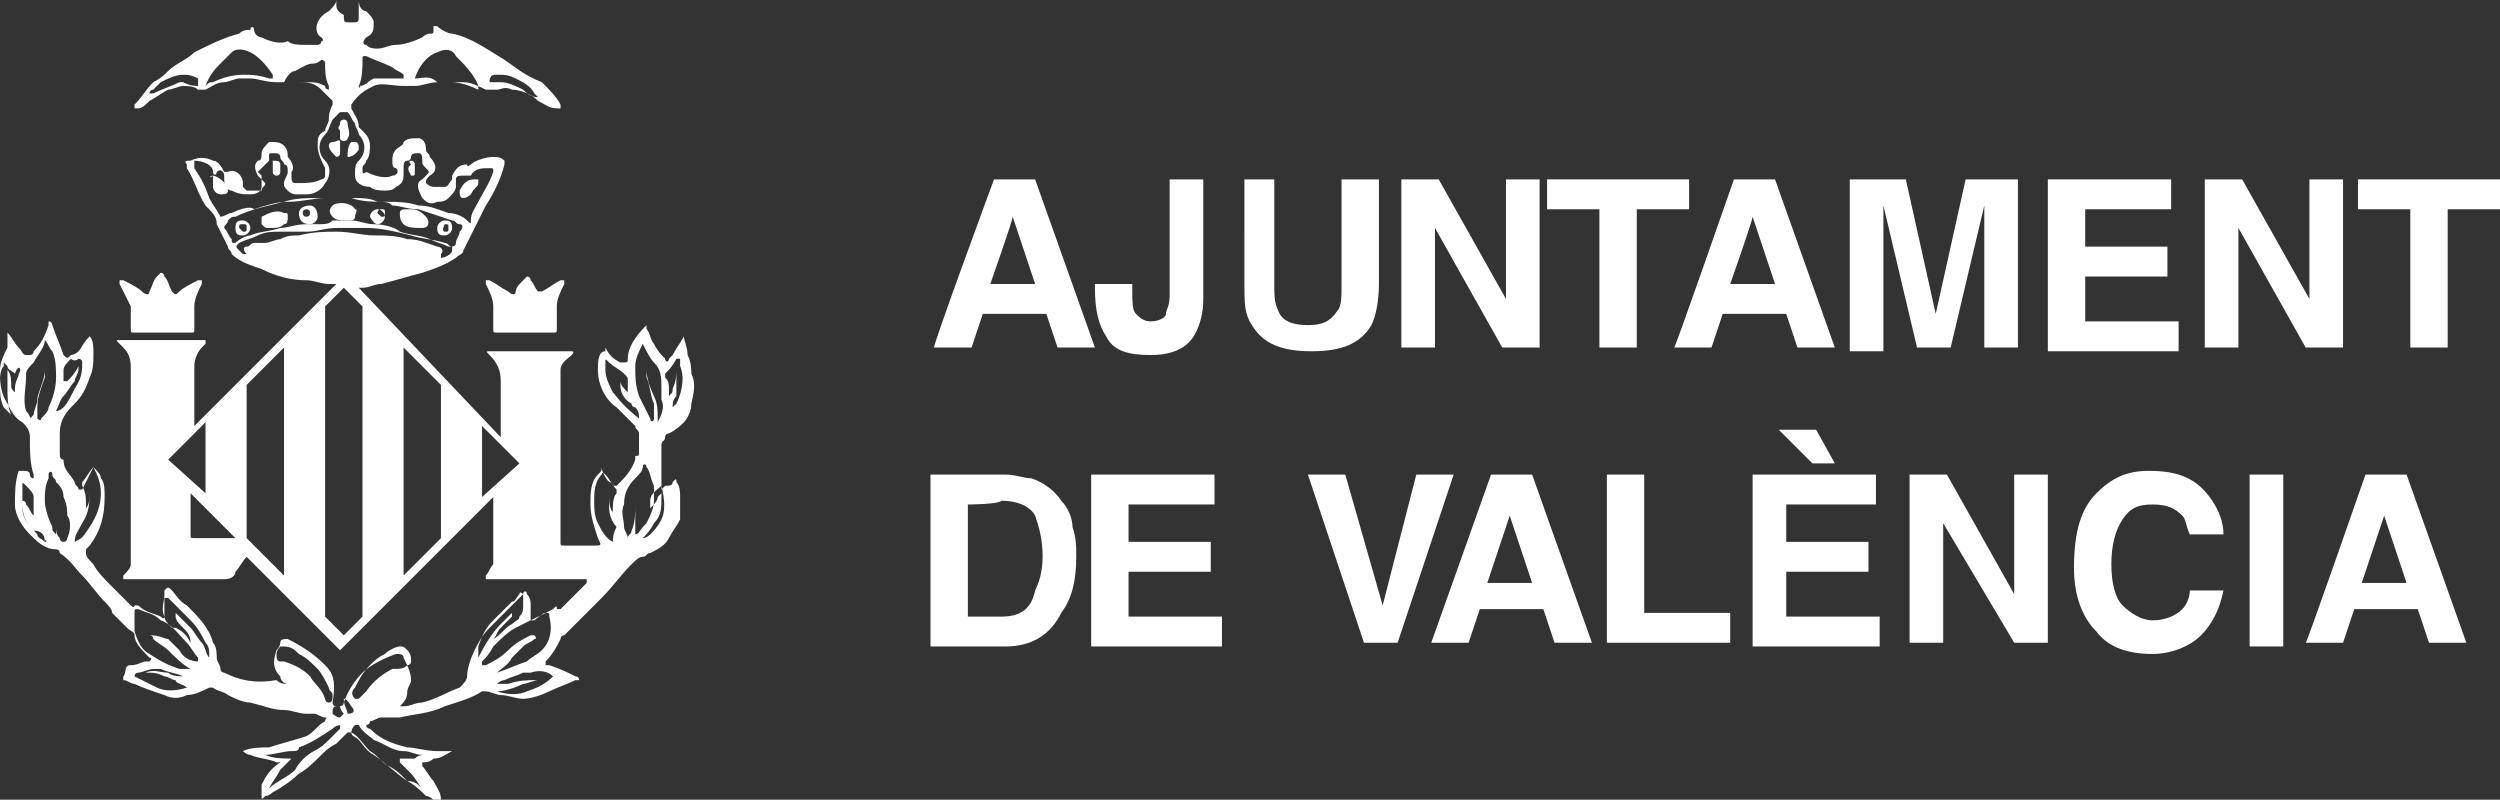 <?xml version="1.0" encoding="UTF-8"?> <svg xmlns="http://www.w3.org/2000/svg" xmlns:xlink="http://www.w3.org/1999/xlink" version="1.1" id="Capa_2_00000050649299861506744770000015051947556314017162_" x="0px" y="0px" viewBox="0 0 66.9 21.4" style="enable-background:new 0 0 66.9 21.4;" xml:space="preserve"><rect x="0" y="0" width="66.9" height="21.4" fill="#333333" stroke="none"/> <style type="text/css"> .st0{fill:#FFFFFF;} </style> <g id="Capa_1-2"> <g> <g> <path class="st0" d="M18.5,10c0-0.1,0-0.3-0.1-0.5c0-0.2-0.1-0.4-0.1-0.5c0,0,0-0.1,0-0.1c0,0,0,0,0,0.1 c-0.1,0.2-0.2,0.3-0.3,0.5c0,0-0.1,0.1-0.1,0.1c0,0.1-0.1,0.1-0.1,0c-0.1-0.1-0.2-0.2-0.3-0.4c-0.1-0.1-0.1-0.3-0.2-0.4 c0,0,0-0.1,0-0.1c0,0,0,0,0,0C17,9,16.8,9.3,16.8,9.6c0,0.1,0,0.1-0.2,0.1c0,0,0,0,0,0c-0.2-0.1-0.3-0.2-0.4-0.4c0,0,0,0,0,0 c0,0,0,0,0,0c0,0,0,0,0,0.1C16,9.4,16,9.7,16,9.9c0,0.4,0.2,0.8,0.5,1c0.2,0.2,0.4,0.4,0.5,0.5c0,0.1,0.1,0.1,0.1,0.2 c0,0.2,0,0.3,0,0.5c0,0.1,0,0.1-0.1,0.1c0,0,0,0,0,0.1c-0.1,0.3-0.3,0.5-0.5,0.7c0,0,0,0-0.1,0c0-0.1-0.1-0.1-0.1-0.1 c-0.1-0.1-0.2-0.3-0.2-0.4c0,0,0-0.1,0-0.1c0,0,0,0,0,0.1c0,0.1,0,0.1-0.1,0.2c-0.2,0.2-0.2,0.5-0.2,0.8c0,0.3,0.1,0.6,0.2,0.9 c0.1,0.2,0.1,0.2-0.1,0.2c-0.3,0-0.5,0-0.8,0c-0.1,0-0.1,0-0.1-0.1c0-1.5,0-2.9,0-4.4c0-0.1,0-0.2,0-0.2c0-0.2,0.2-0.3,0.3-0.4 c0,0,0.1-0.1,0-0.1c0,0,0,0-0.1,0c-0.7,0-1.4,0-2.1,0c-0.1,0-0.1,0,0,0.1c0,0,0,0,0,0c0.2,0.2,0.3,0.4,0.3,0.7c0,0.4,0,1.1,0,1.5 L9.6,7.7c0,0,0.1,0,0.1,0c0.2,0,0.3-0.1,0.5-0.1c0.4-0.1,0.7-0.2,1.1-0.3c0.3-0.1,0.6-0.2,0.9-0.4c0.1-0.1,0.2-0.1,0.2-0.2 c0.2-0.4,0.4-0.8,0.6-1.2c0.2-0.3,0.4-0.7,0.5-1.1c0-0.1,0-0.1,0-0.1c-0.1-0.1-0.2-0.1-0.3-0.1c-0.2,0-0.5,0.1-0.6,0.2 c0,0-0.1,0.1-0.1,0c-0.2,0-0.3,0.1-0.4,0.3c0,0,0,0.1,0,0.1C12,4.9,12,5,11.9,5c-0.1,0-0.2,0-0.3,0c-0.1,0-0.2-0.1-0.2-0.1 c0-0.1,0-0.1,0.1-0.2c0,0,0,0,0,0c0.2-0.1,0.2-0.3,0-0.5c0-0.1-0.1-0.1-0.1-0.2c0-0.2-0.1-0.3-0.2-0.3c-0.2,0-0.3,0-0.4,0.1 c0,0.1-0.1,0.1-0.2,0.2c-0.1,0.1-0.1,0.2-0.1,0.3c0,0.1,0,0.2,0.1,0.2c0.1,0.1,0,0.2-0.1,0.2c-0.2,0.1-0.5,0-0.7-0.1 C9.7,4.7,9.7,4.6,9.7,4.5c0-0.1,0.1-0.1,0.1-0.2C9.9,4.2,9.9,4,9.9,3.9c0-0.2-0.1-0.3-0.2-0.4c0,0-0.1-0.1-0.1-0.1 c0-0.2-0.1-0.3-0.2-0.5c0,0,0-0.1,0-0.1C9.6,2.5,9.8,2.4,10,2.3c0.2-0.1,0.5,0,0.8,0c0.1,0,0.1,0,0.2,0c0,0,0.1,0,0.1,0 c0.2,0,0.4-0.1,0.6-0.1c0.2,0,0.4,0,0.7,0c0.2,0,0.4,0.1,0.6,0.2c0,0,0.1,0,0.1,0c0.1,0,0.1,0,0.2,0c0.1,0,0.2-0.1,0.4,0 c0.2,0,0.5,0.1,0.7,0.3c0.2,0.1,0.3,0.2,0.5,0.2c0,0,0,0,0.1,0c0,0,0,0,0-0.1c0,0,0,0,0,0c-0.1-0.2-0.3-0.4-0.5-0.6 C14,2,13.8,1.8,13.5,1.6C13,1.3,12.6,1,12.1,0.9c-0.1,0-0.3-0.1-0.4-0.2c0,0-0.1,0-0.1,0c0,0,0,0.1,0,0.1c0,0.1,0,0.1-0.1,0.1 c-0.1,0-0.2,0.1-0.2,0.1c-0.2,0.1-0.5,0.2-0.7,0.2c-0.2,0-0.3,0.1-0.5,0.1c-0.1,0-0.2,0-0.3-0.1C9.7,1.2,9.7,1.1,9.8,1 C10,0.9,10,0.8,10,0.6c0-0.1-0.1-0.2-0.2-0.3C9.7,0.3,9.6,0.2,9.6,0c0,0,0-0.1,0,0c0,0,0,0,0,0.1c0,0.1,0,0.2,0,0.3 c0,0.2,0,0.2-0.2,0.2c-0.2,0-0.2,0-0.2-0.2C9,0.3,9,0.2,9,0.1c0,0,0,0,0-0.1c0,0,0,0,0,0c0,0,0,0,0,0c0,0.1-0.1,0.2-0.2,0.3 C8.4,0.5,8.4,0.9,8.6,1c0,0,0.1,0.1,0,0.1c0,0.1-0.1,0.1-0.1,0.1c-0.1,0-0.2,0-0.3,0c-0.2,0-0.4,0-0.5-0.1C7.5,1.2,7.2,1.1,7,1 C6.9,1,6.8,0.9,6.8,0.8c0-0.1-0.1-0.1-0.1,0C6.6,0.8,6.5,0.8,6.4,0.9C6,1,5.6,1.2,5.2,1.4C5,1.6,4.7,1.7,4.5,1.9 C4.4,2,4.3,2.1,4.1,2.2C3.9,2.4,3.8,2.6,3.6,2.8c0,0,0,0,0,0.1c0,0,0,0,0.1,0c0.1,0,0.2-0.1,0.3-0.2c0.2-0.1,0.3-0.2,0.5-0.3 c0.1,0,0.3-0.1,0.4-0.1c0.1,0,0.3,0,0.4,0.1c0,0,0.1,0,0.2,0c0.2-0.1,0.3-0.2,0.5-0.2c0.1,0,0.3-0.1,0.4-0.1c0.1,0,0.2,0,0.3,0 c0.2,0,0.4,0.1,0.7,0.1c0.1,0,0.1,0,0.2,0c0.2,0,0.3,0,0.4,0c0.2,0,0.4,0,0.6,0.2c0.1,0.1,0.2,0.2,0.3,0.3c0,0,0,0.1,0,0.1 C8.8,3,8.8,3.1,8.8,3.2c0,0.1-0.1,0.2-0.1,0.3C8.5,3.6,8.5,3.7,8.5,3.9c0,0.2,0.1,0.4,0.2,0.6c0,0.1,0,0.1,0,0.2 c0,0.1-0.1,0.1-0.1,0.1C8.4,4.9,8.2,4.9,7.9,4.9c-0.1,0-0.1-0.1-0.1-0.2c0,0,0-0.1,0-0.1c0.1-0.1,0-0.3-0.1-0.4 C7.7,4.1,7.7,4,7.6,3.9C7.5,3.8,7.4,3.8,7.2,3.8C7.1,3.9,7,4,7,4.1c0,0.1,0,0.2-0.1,0.2c-0.1,0.1-0.1,0.2,0,0.4 C6.9,4.7,7,4.8,7,4.8c0,0,0.1,0.1,0.1,0.1C7.1,5,7,5,7,5.1c-0.1,0-0.2,0-0.3,0c0,0-0.1,0-0.1,0c0,0-0.1-0.1-0.1-0.1 c0,0,0-0.1,0-0.1c0-0.2-0.2-0.4-0.4-0.3c0,0-0.1,0-0.1,0C5.9,4.4,5.8,4.3,5.7,4.3c-0.2-0.1-0.4-0.1-0.6,0C5,4.3,4.9,4.3,5,4.4 c0,0,0,0.1,0,0.1c0.2,0.3,0.3,0.7,0.5,1C5.7,5.7,5.8,5.8,5.8,6C5.9,6.2,6,6.4,6.1,6.6c0,0.1,0.1,0.1,0.1,0.2C6.4,7,6.7,7.1,7,7.2 c0.4,0.2,0.8,0.3,1.2,0.3c0.2,0,0.4,0.1,0.6,0.1c0,0,0.1,0,0.2,0l-3.8,3.8c0-0.5,0-1.1,0-1.6c0-0.2,0.1-0.4,0.2-0.5 c0,0,0.1-0.1,0.1-0.1c0,0,0,0,0-0.1c0,0,0,0-0.1,0s0,0-0.1,0h-2c0,0-0.1,0-0.1,0c-0.1,0-0.1,0,0,0.1c0,0,0.1,0.1,0.1,0.1 c0.2,0.2,0.2,0.4,0.2,0.6c0,1.7,0,3.4,0,5.1c0,0,0,0.1,0,0.1c0,0.1-0.1,0.2-0.2,0.3c0,0,0,0,0,0.1c0,0,0,0,0,0s0,0,0.1,0 c0.9,0,1.7,0,2.6,0c0.2,0,0.3-0.1,0.3-0.2c0.1-0.1,0.2-0.3,0.3-0.4l2.5,2.5l4.1-4.1c0,0.5,0,1.1,0,1.6c0,0.1,0,0.1,0,0.2 c-0.1,0.1-0.1,0.2-0.2,0.3c0,0,0,0.1,0,0.1c0.9,0,1.7,0,2.6,0c0,0,0.1,0,0.1,0c0,0,0,0,0,0.1c-0.1,0.1-0.2,0.2-0.3,0.3 c-0.1,0.1-0.3,0.3-0.4,0.4c0,0-0.1,0-0.1,0c0-0.1,0-0.1-0.1,0c-0.2,0.1-0.4,0.2-0.5,0.3c-0.1,0-0.1,0-0.1,0c0-0.1,0-0.3,0-0.4 c0-0.1,0-0.2-0.1-0.3c0-0.1-0.1-0.1-0.1,0c-0.1,0.1-0.1,0.1-0.2,0.2c-0.1,0.1-0.2,0.2-0.3,0.3c-0.1,0.1-0.2,0.2-0.4,0.4 c-0.2,0.2-0.3,0.4-0.4,0.6c-0.1,0.2-0.2,0.5-0.2,0.7c0,0.1-0.1,0.2-0.2,0.3c-0.3,0.1-0.6,0.3-1,0.4c-0.2,0-0.3,0.1-0.5,0.1 c0,0,0,0-0.1,0c0,0,0,0,0,0c0.1-0.1,0.2-0.2,0.2-0.4c0-0.1,0.1-0.2,0.1-0.3c0-0.2-0.1-0.4-0.2-0.6c0-0.1-0.1-0.1-0.2-0.1 c-0.3,0.1-0.7,0.3-0.9,0.5c-0.2,0.2-0.4,0.5-0.5,0.8c0,0.1-0.1,0.1-0.2,0.1c0,0-0.1,0-0.1-0.1C9,18.2,8.9,18,8.7,17.8 c-0.3-0.3-0.6-0.5-1-0.7c-0.1,0-0.2,0-0.2,0.1c0,0.1-0.1,0.2-0.1,0.2c-0.1,0.3-0.1,0.5,0.1,0.7c0,0.1,0.1,0.2,0.2,0.2 c0,0,0,0,0,0c0,0,0,0,0,0c-0.1,0-0.2,0-0.3-0.1C6.8,18.3,6.4,18.2,6,18c0,0-0.1,0-0.1-0.1c0-0.1-0.1-0.2-0.1-0.3 c0-0.1,0-0.3-0.1-0.4c-0.1-0.4-0.4-0.7-0.7-1c-0.2-0.1-0.3-0.3-0.4-0.4c-0.1-0.1-0.1-0.1-0.2,0c0,0,0,0,0,0.1 c0,0.2-0.1,0.4,0,0.6c0,0,0,0.1-0.1,0c-0.2-0.1-0.4-0.1-0.6-0.3c-0.1,0-0.1,0-0.1,0c0,0,0,0.1-0.1,0c-0.1-0.1-0.2-0.2-0.3-0.3 c-0.1-0.1-0.2-0.2-0.2-0.2c-0.2-0.2-0.4-0.4-0.5-0.6c-0.1-0.1-0.2-0.2-0.2-0.3c0-0.1,0-0.1,0-0.1s0.1-0.1,0.1-0.1 c0.3-0.4,0.4-0.8,0.4-1.3c0-0.2,0-0.4-0.1-0.5c0-0.1-0.1-0.2-0.2-0.3c0,0,0-0.1,0-0.1s0,0,0,0.1c-0.1,0.2-0.2,0.4-0.3,0.6 c0,0,0,0-0.1,0c0-0.1-0.1-0.1-0.1-0.2c-0.1-0.2-0.3-0.3-0.3-0.6c0,0,0,0,0,0c-0.1,0-0.1-0.1-0.1-0.2c0-0.1,0-0.3,0-0.4 c0-0.1,0-0.1,0-0.1C1.6,11.2,1.8,11,2,10.8c0.2-0.2,0.3-0.4,0.4-0.7c0.1-0.2,0.1-0.4,0.1-0.7c0-0.1,0-0.3-0.1-0.4 c0,0,0-0.1,0-0.1s0,0,0,0.1C2.2,9.2,2.2,9.3,2.1,9.4C2,9.5,1.9,9.5,1.9,9.5C1.8,9.6,1.8,9.6,1.7,9.5C1.6,9.2,1.5,9,1.4,8.7 c0,0,0-0.1-0.1-0.1c0,0,0,0.1,0,0.1c0,0,0,0,0,0C1.2,9,1.1,9.2,0.9,9.4c0,0.1-0.1,0.1-0.1,0.1c0,0,0,0-0.1,0 C0.6,9.5,0.6,9.4,0.5,9.3C0.4,9.2,0.3,9,0.2,8.9c0,0,0-0.1,0,0c0,0,0,0,0,0.1c0,0.1,0,0.2,0,0.3C0.1,9.5,0,9.7,0,9.9 c0,0.3,0,0.6,0.2,0.9c0.1,0.2,0.2,0.4,0.4,0.5c0.1,0.1,0.2,0.2,0.2,0.4c0,0.4,0,0.7,0.1,1c0,0,0,0.1,0,0.1s-0.1,0-0.1-0.1 c0-0.1-0.1-0.1-0.2-0.1c0,0-0.1,0-0.1,0c-0.1,0.3-0.1,0.6-0.1,0.9c0,0.3,0.2,0.6,0.4,0.8c0.2,0.2,0.4,0.4,0.7,0.4 c0,0,0.1,0,0.1,0.1C1.9,15,2,15.2,2.2,15.4c0.2,0.2,0.4,0.5,0.6,0.7c0.1,0.1,0.2,0.2,0.2,0.3c0.1,0.1,0.3,0.3,0.4,0.4 c0.1,0.1,0.2,0.1,0.2,0.2c0,0.2,0.2,0.4,0.4,0.6c0,0,0.1,0,0,0.1c0,0,0,0-0.1,0c-0.1,0-0.2,0.1-0.4,0.1S3.4,18,3.3,18.1 c0,0,0,0.1,0,0.1c0.1,0,0.2,0.1,0.3,0.1c0.2,0.1,0.5,0.2,0.8,0.3c0.2,0.1,0.4,0.1,0.6,0c0.2,0,0.4-0.1,0.6-0.2c0,0,0.1,0,0.1,0 c0.1,0.1,0.3,0.1,0.4,0.2c0.2,0.1,0.4,0.2,0.6,0.2C7.1,18.9,7.3,19,7.6,19c0.2,0,0.4,0.1,0.6,0.1c0.1,0,0.2,0,0.2,0 c0.1,0,0.2,0.1,0.3,0.1c0.1,0,0,0,0,0.1c-0.2,0.1-0.3,0.3-0.5,0.4c-0.3,0.1-0.7,0.2-1,0.3C7,20,6.7,20,6.5,20.1c0,0,0,0,0,0 c0,0,0,0,0,0c0,0,0.1,0.1,0.2,0.1c0.2,0.1,0.5,0.1,0.7,0.2c0,0,0,0,0.1,0c0,0,0,0,0,0C7.2,20.6,7.1,20.8,7,21 C7,21.1,7,21.2,7,21.3c0,0.1,0,0.1,0.1,0c0.1,0,0.2-0.1,0.2-0.1c0.2-0.1,0.5-0.3,0.7-0.5c0.2-0.1,0.4-0.3,0.6-0.5 c0.1-0.1,0.2-0.2,0.4-0.3c0.1-0.1,0.2-0.2,0.3-0.3c0,0,0,0,0.1,0c0.2,0.1,0.3,0.3,0.5,0.5c0.2,0.1,0.3,0.3,0.5,0.4 c0.2,0.1,0.3,0.2,0.5,0.4c0.2,0.1,0.4,0.3,0.5,0.4c0.1,0,0.2,0.1,0.3,0.2c0,0,0,0,0.1,0c0,0,0,0,0-0.1c0-0.2-0.1-0.3-0.2-0.5 c-0.1-0.1-0.2-0.3-0.3-0.4c0,0,0-0.1,0-0.1c0.1,0,0.2,0,0.3-0.1c0.2,0,0.3-0.1,0.5-0.2c0,0,0,0,0,0c0,0,0,0-0.1,0 c-0.1,0-0.2,0-0.3,0c-0.3,0-0.6-0.1-0.8-0.1c-0.4-0.1-0.7-0.2-1-0.5c0,0-0.1,0-0.1-0.1c0,0,0.1,0,0.1-0.1c0.1,0,0.2-0.1,0.3-0.1 c0.2,0,0.3,0,0.5,0c0.4-0.1,0.8-0.1,1.2-0.3c0.3-0.1,0.7-0.2,1-0.4c0,0,0,0,0.1,0c0.1,0,0.3,0.1,0.4,0.1c0.2,0,0.4,0.1,0.6,0.1 c0.2,0,0.5-0.1,0.7-0.2c0.2-0.1,0.5-0.2,0.7-0.3c0,0,0.1,0,0.1,0c0,0,0-0.1-0.1-0.1c-0.2-0.1-0.4-0.2-0.7-0.3c0,0-0.1,0-0.1,0 c0,0,0,0,0-0.1c0.2-0.2,0.3-0.4,0.4-0.6c0,0,0-0.1,0.1-0.1c0.1-0.1,0.1-0.1,0.2-0.2c0.1-0.1,0.2-0.2,0.3-0.3 c0.2-0.2,0.3-0.3,0.5-0.5c0.3-0.3,0.5-0.6,0.8-0.9c0.1-0.1,0.2-0.2,0.3-0.2c0.1,0,0.1-0.1,0.2-0.1c0.2-0.1,0.4-0.2,0.5-0.4 c0.1-0.2,0.2-0.3,0.3-0.5c0-0.2,0-0.4,0-0.6c0-0.1,0-0.3-0.1-0.4c0-0.1,0-0.1-0.1,0c0,0.1-0.1,0.1-0.2,0.1c0,0-0.1,0.1-0.1,0.1 c0,0,0-0.1,0-0.1c0-0.2,0-0.4,0-0.6c0-0.1,0-0.3,0-0.4c0,0,0-0.1,0-0.1c0-0.1,0.1-0.1,0.1-0.2c0,0,0-0.1,0.1-0.1 c0.2-0.1,0.3-0.2,0.4-0.3c0.1-0.1,0.2-0.3,0.2-0.5C18.6,10.4,18.6,10.2,18.5,10L18.5,10z M13.1,2.2C13.1,2,13.2,2,13.3,2 c0.2,0,0.3,0,0.5,0.1c0.2,0.1,0.4,0.2,0.5,0.4c0,0,0.1,0.1,0.1,0.1c-0.2,0-0.3-0.1-0.4-0.2c-0.2-0.1-0.4-0.2-0.6-0.2 c-0.1,0-0.2,0-0.3,0c0,0-0.1,0-0.1,0S13,2.2,13.1,2.2L13.1,2.2z M11.1,2.1c0.1-0.3,0.3-0.6,0.6-0.7c0.2-0.1,0.4-0.1,0.5,0.1 c0.2,0.2,0.5,0.5,0.6,0.8c0,0,0,0,0,0.1c-0.2-0.1-0.5-0.2-0.7-0.2c-0.1,0-0.3,0-0.4,0C11.5,2,11.3,2.1,11.1,2.1 C11.1,2.1,11.1,2.1,11.1,2.1L11.1,2.1z M9.6,2.3c0.1-0.2,0.1-0.5,0.1-0.7c0-0.1,0-0.1,0.1-0.1c0.2,0.1,0.5,0.2,0.7,0.3 c0.1,0.1,0.2,0.1,0.3,0.2c0,0,0,0,0,0.1c-0.3,0-0.6,0-0.8,0C9.8,2.2,9.8,2.3,9.6,2.3C9.7,2.3,9.6,2.4,9.6,2.3 C9.6,2.4,9.6,2.4,9.6,2.3C9.6,2.4,9.6,2.3,9.6,2.3L9.6,2.3z M5.3,2.3c-0.1,0-0.2,0-0.4-0.1c0,0-0.1,0-0.1,0 C4.6,2.3,4.3,2.4,4.1,2.5c0,0-0.1,0-0.1,0C4,2.5,4,2.4,4.1,2.4c0.1-0.1,0.1-0.1,0.2-0.2C4.5,2.1,4.7,2,4.9,2C5,2,5.1,2,5.3,2.1 C5.3,2.1,5.3,2.2,5.3,2.3C5.4,2.3,5.3,2.3,5.3,2.3L5.3,2.3z M7.3,2.1c0,0-0.1,0-0.1,0C6.9,2,6.7,2,6.5,2C6.2,2,5.9,2.1,5.7,2.2 c-0.1,0-0.1,0-0.2,0.1C5.6,2,5.8,1.8,5.9,1.7C6,1.6,6.1,1.5,6.2,1.4c0.1-0.1,0.3-0.1,0.5,0C6.9,1.5,7.1,1.7,7.3,2 C7.3,2,7.3,2.1,7.3,2.1L7.3,2.1z M8.8,2.4c0,0-0.1,0-0.1-0.1C8.5,2.2,8.4,2.2,8.2,2.2c-0.2,0-0.4,0-0.6,0C7.7,2,7.8,1.9,7.9,1.9 c0.2-0.1,0.3-0.2,0.5-0.2c0.1,0,0.2-0.1,0.2-0.1c0,0,0.1,0,0.1,0.1c0,0.2,0,0.4,0.1,0.6C8.8,2.3,8.8,2.3,8.8,2.4L8.8,2.4z M4.5,12.3l1-1v1.9L4.5,12.3L4.5,12.3z M5.7,14.4c-0.2,0-0.3,0-0.5,0c-0.1,0-0.1,0-0.1-0.1c0-0.3,0-0.8,0-1.1l0.4,0.4l0.8,0.8 C6.1,14.4,5.8,14.4,5.7,14.4L5.7,14.4z M5.9,5.8C5.8,5.6,5.7,5.5,5.6,5.3C5.5,5,5.4,4.8,5.2,4.5c0,0,0-0.1,0-0.1c0,0,0-0.1,0-0.1 c0.2,0,0.5,0.1,0.5,0.3c0,0.1,0.1,0.1,0.1,0c0.1-0.1,0.2,0,0.2,0.1c0,0,0,0.1,0,0.1c0,0.2,0.1,0.3,0.2,0.3 c0.2,0.1,0.3,0.1,0.5,0.1c0.2,0,0.3-0.1,0.3-0.2c0-0.1,0-0.2,0-0.3c0,0-0.1-0.1-0.1-0.1C7,4.5,7,4.5,7.1,4.4c0,0,0.1-0.1,0.1-0.1 c0,0,0,0,0-0.1c0-0.1,0-0.1,0.1-0.1c0.1,0,0.2,0,0.2,0.1c0,0.1,0.1,0.1,0.1,0.2c0.1,0,0.1,0.1,0.1,0.2c0,0.1-0.1,0.2-0.1,0.3 c0,0.1,0,0.1,0.1,0.2c0.1,0.1,0.2,0.1,0.2,0.1c0.1,0,0.2,0,0.3,0c0.2,0,0.4-0.1,0.5-0.3c0.1-0.1,0.2-0.4,0-0.6 c-0.2-0.2-0.2-0.5,0-0.7c0.1-0.1,0.1-0.2,0.2-0.4C9,3.1,9,3.1,9.1,3c0.1,0,0.1,0,0.2,0c0.1,0.1,0.1,0.2,0.2,0.3 c0,0.1,0.1,0.2,0.1,0.3c0.2,0.2,0.2,0.5,0,0.7C9.5,4.4,9.5,4.5,9.5,4.7C9.5,4.9,9.7,5,9.9,5c0.1,0.1,0.3,0.1,0.4,0.1 c0.1,0,0.2,0,0.3-0.1c0.2-0.1,0.2-0.2,0.2-0.4c0,0,0-0.1,0-0.1c0-0.1,0-0.2,0.1-0.2c0.1,0,0.1-0.1,0.1-0.1c0-0.1,0.1-0.1,0.2-0.1 c0.1,0,0.1,0.1,0.1,0.2c0,0.1,0,0.1,0.1,0.2c0.1,0.1,0.1,0.1,0,0.2c0,0,0,0-0.1,0.1c-0.2,0.1-0.1,0.3,0,0.5 c0.1,0.1,0.2,0.2,0.4,0.1c0.1,0,0.2,0,0.3-0.1s0.2-0.2,0.2-0.3c0-0.1,0-0.1,0-0.2c0-0.1,0.1-0.1,0.2-0.1c0.1,0,0.1,0,0.2,0 c0.1-0.2,0.3-0.2,0.5-0.2c0.1,0,0.1,0,0.1,0.1c-0.1,0.3-0.3,0.6-0.4,0.8c-0.1,0.2-0.2,0.3-0.2,0.5c0,0.1,0,0.1-0.1,0 c-0.1-0.1-0.3-0.2-0.5-0.2c-0.3-0.1-0.5-0.2-0.8-0.2c-0.3-0.1-0.6-0.1-0.9-0.1c-0.3,0-0.6,0-0.9-0.1c-0.2,0-0.4,0-0.7,0 c-0.3,0-0.6,0.1-1,0.1c-0.3,0-0.6,0.1-0.9,0.2C6.7,5.5,6.4,5.6,6.2,5.7C6.1,5.7,6,5.8,5.9,5.8C5.9,5.9,5.9,5.9,5.9,5.8L5.9,5.8z M6.2,6.4C6.1,6.3,6.1,6.2,6,6.1C6,6,6.1,6,6.1,5.9c0.1-0.1,0.1-0.1,0.2-0.1c0.4-0.2,0.9-0.3,1.3-0.4c0.3-0.1,0.6-0.1,0.9-0.1 c0.1,0,0.3,0,0.4,0c0.2,0,0.4,0,0.6,0c0.2,0,0.4,0,0.6,0.1c0.2,0,0.3,0,0.4,0.1c0.2,0,0.4,0.1,0.7,0.1c0.3,0.1,0.6,0.2,0.9,0.3 c0.1,0,0.1,0.1,0.2,0.1c0.1,0,0.1,0.1,0,0.2c0,0.1-0.1,0.2-0.1,0.3c0,0.1-0.1,0.1-0.2,0.1c-0.2-0.1-0.3-0.1-0.5-0.2 c-0.2-0.1-0.5-0.1-0.8-0.2C10.6,6.1,10.3,6,10,6C9.8,6,9.6,5.9,9.4,5.9c-0.2,0-0.4,0-0.5,0C8.8,6,8.7,6,8.5,6C8.4,6,8.3,6,8.2,6 C7.9,6,7.7,6.1,7.5,6.1C7.2,6.2,6.9,6.2,6.7,6.3c-0.1,0-0.3,0.1-0.4,0.2C6.2,6.5,6.2,6.5,6.2,6.4z M8,6.3c-0.2,0-0.3,0-0.5,0.1 c-0.1,0-0.3,0.1-0.4,0.1S6.9,6.5,6.8,6.5c-0.1,0-0.1,0.1-0.2,0.1c-0.1,0-0.1,0.1,0,0.2c0,0,0,0,0,0c0,0-0.1,0-0.1,0 c0,0-0.1-0.1-0.1-0.1c-0.1-0.1-0.1-0.1,0-0.2c0.2-0.1,0.3-0.1,0.5-0.2c0.2-0.1,0.4-0.1,0.6-0.1C7.8,6.2,8,6.2,8.2,6.2 c0.3,0,0.5-0.1,0.8-0.1c0.3,0,0.5,0,0.8,0c0.4,0,0.8,0.1,1.2,0.2c0.3,0.1,0.6,0.1,0.9,0.2c0.1,0,0.1,0.1,0.2,0.1c0,0,0,0,0,0.1 c0,0.1-0.2,0.2-0.3,0.2c0,0,0,0,0-0.1c0.1-0.1,0-0.2-0.1-0.2c-0.3-0.1-0.5-0.2-0.8-0.2c-0.3-0.1-0.6-0.1-0.9-0.1 c-0.3,0-0.6-0.1-1-0.1C8.7,6.2,8.4,6.2,8,6.3L8,6.3z M7.6,15.4l-1-1v-4.1l1-1V15.4z M9.7,16.5L9.2,17l-0.5-0.5V8.2l0.5-0.5 l0.5,0.5V16.5z M11.8,14.4l-1,1V9.3l1,1V14.4z M12.9,13.3v-1.9l1,1L12.9,13.3L12.9,13.3z M0.5,10c0,0.1-0.1,0.2-0.1,0.4 c0,0,0,0,0,0.1c-0.1-0.1-0.1-0.1-0.1-0.2c0-0.1,0-0.3-0.1-0.4c0,0,0-0.1,0-0.1c0,0,0,0,0,0c0,0,0,0,0,0.1c0,0.1,0,0.2,0,0.4 c0,0,0,0,0,0.1c0,0.2,0,0.5,0.1,0.7c-0.1-0.1-0.1-0.1-0.2-0.2c-0.1-0.2-0.1-0.4-0.1-0.6c0-0.2,0-0.4,0.1-0.5c0,0,0-0.1,0-0.1 c0,0,0,0,0.1,0.1c0,0.1,0.1,0.1,0.2,0.2C0.5,9.7,0.6,9.9,0.5,10z M1.7,10.6c0.1-0.1,0.2-0.3,0.3-0.4c0-0.1,0.1-0.2,0.1-0.3 c0,0,0-0.1,0-0.1s0,0,0,0C2,10,1.9,10.1,1.8,10.2c0,0,0,0-0.1,0c0,0,0,0,0-0.1c0-0.1,0-0.1,0-0.2c0-0.1,0.1-0.2,0.2-0.3 C2,9.7,2.1,9.6,2.1,9.6c0,0,0.1,0,0.1,0.1c0,0.2,0,0.4-0.2,0.7c-0.1,0.2-0.2,0.4-0.3,0.5c0,0-0.1,0.1-0.2,0.1h0 C1.6,10.8,1.6,10.7,1.7,10.6L1.7,10.6z M0.9,11.3C0.9,11.3,0.8,11.3,0.9,11.3c-0.1-0.1-0.1-0.2-0.2-0.3c-0.1-0.3,0-0.6,0-1 c0-0.1,0.1-0.2,0.2-0.3c0.1-0.2,0.3-0.4,0.3-0.6c0.1,0.1,0.1,0.2,0.2,0.3c0.1,0.2,0.1,0.5,0.1,0.7c0,0.3-0.1,0.6-0.2,0.8 c0,0.1-0.1,0.2-0.2,0.3c0,0.1-0.1,0-0.1,0C1,11.1,1,11,1,10.9c0-0.3,0.1-0.5,0.2-0.8c0-0.1,0-0.2,0-0.2c0,0,0,0,0,0c0,0,0,0,0,0 c0,0.3-0.2,0.6-0.2,0.8c0,0.1-0.1,0.3-0.1,0.4C0.8,11.2,0.8,11.2,0.9,11.3z M1.2,14.5C1.2,14.5,1.2,14.5,1.2,14.5 c-0.1-0.1-0.2-0.1-0.2-0.2c-0.2-0.2-0.4-0.4-0.4-0.7c0-0.2,0-0.3,0-0.5c0,0,0-0.1,0-0.1c0-0.1,0-0.1,0.1,0 c0.1,0.1,0.2,0.2,0.2,0.3c0,0,0,0.1,0,0.2c0,0.1,0,0.2,0,0.3c-0.1-0.1-0.1-0.2-0.2-0.3c0,0,0-0.1-0.1-0.1c-0.1,0,0,0.1,0,0.1 c0,0.3,0.1,0.5,0.3,0.7C1.1,14.2,1.2,14.3,1.2,14.5C1.2,14.4,1.3,14.5,1.2,14.5L1.2,14.5z M1.8,14.4c0,0,0,0.1-0.1,0.1 s-0.1-0.1-0.1-0.1c-0.1-0.1-0.1-0.2-0.1-0.3c0-0.3,0-0.5,0-0.8c0-0.1,0-0.2,0-0.3c0,0,0-0.1,0-0.1c0,0,0,0,0,0.1 c0,0.2,0,0.4,0,0.6c0,0.1,0,0.2,0,0.3c0,0.1,0,0.2,0,0.3c0,0,0,0,0,0.1c0,0,0,0,0,0c-0.1-0.1-0.1-0.1-0.1-0.2 c-0.1-0.2-0.2-0.5-0.2-0.7c0-0.2,0-0.4,0.1-0.6c0,0,0-0.1,0-0.1c0-0.1,0.1-0.1,0.1,0c0,0.1,0.1,0.1,0.1,0.2 c0.1,0.1,0.2,0.2,0.2,0.4c0.1,0.2,0.1,0.4,0.1,0.5C1.9,13.9,1.9,14.2,1.8,14.4L1.8,14.4z M2,14.5C2,14.5,2,14.5,2,14.5 c0-0.2,0.1-0.3,0.2-0.5c0.2-0.3,0.2-0.6,0.2-0.9c0-0.1,0-0.1,0-0.1c0,0,0,0,0,0c0,0,0,0,0,0c0,0.1,0,0.1,0,0.2 c0,0.1,0,0.3-0.1,0.4c0,0,0,0.1,0,0c0,0,0,0,0-0.1c0-0.2,0-0.3-0.1-0.5c0,0,0-0.1,0-0.1c0.1-0.1,0.2-0.3,0.3-0.4c0,0,0,0,0,0 s0,0,0,0c0.1,0.2,0.2,0.4,0.2,0.7c0,0.3-0.1,0.6-0.3,0.9C2.2,14.4,2.2,14.4,2,14.5C2.1,14.5,2.1,14.5,2,14.5L2,14.5z M5,18.4 c-0.3,0.1-0.6,0.1-0.8,0c-0.2-0.1-0.4-0.2-0.6-0.3c0,0,0,0,0,0C3.6,18,3.7,18,3.7,18c0.1,0,0.3-0.1,0.4-0.1c0.1,0,0.1,0,0.2,0 C4.5,18,4.7,18,4.9,18.1c0,0,0,0,0.1,0c-0.2,0-0.4,0-0.5-0.1c-0.2,0-0.4-0.1-0.6,0c0,0-0.1,0,0,0c0,0,0,0,0,0 c0.2,0,0.3,0,0.5,0.1c0.1,0,0.2,0.1,0.3,0.1C4.7,18.3,4.9,18.3,5,18.4C5,18.4,5,18.4,5,18.4C5.1,18.4,5,18.4,5,18.4z M4,17 c0,0,0.1,0,0.1,0.1c0.1,0.1,0.3,0.2,0.4,0.3c0.2,0.2,0.4,0.4,0.6,0.5c0,0,0,0,0,0c-0.1,0-0.2,0-0.3,0c-0.3-0.1-0.5-0.2-0.8-0.4 c-0.2-0.1-0.3-0.3-0.4-0.6c0-0.1,0-0.3,0-0.5c0-0.1,0-0.1,0.1-0.1c0.2,0.1,0.4,0.1,0.6,0.3c0.3,0.1,0.5,0.4,0.7,0.6 c0.1,0.1,0.2,0.3,0.3,0.4c0,0,0,0,0,0.1c-0.2,0-0.4-0.1-0.5-0.3c-0.1-0.1-0.2-0.2-0.3-0.3C4.4,17.1,4.3,17,4,17 C4.1,17,4.1,17,4,17C4,17,4,17,4,17C4,17,4,17,4,17z M5.6,17.6C5.6,17.6,5.6,17.5,5.6,17.6c-0.1-0.1-0.1-0.3-0.2-0.4 c-0.1-0.1-0.2-0.3-0.3-0.4c-0.1-0.1-0.3-0.3-0.4-0.4c0,0,0,0,0,0c0,0,0,0,0,0.1c0,0.1,0.1,0.2,0.2,0.3c0.1,0.1,0.2,0.2,0.2,0.4 C5,17,4.9,16.9,4.7,16.8c0,0,0,0-0.1,0c-0.1-0.1-0.2-0.2-0.2-0.3c0-0.1,0-0.2,0-0.3c0,0,0,0,0-0.1s0-0.1,0-0.1c0,0,0,0,0.1,0 c0.2,0.2,0.4,0.4,0.6,0.6c0.2,0.2,0.3,0.4,0.4,0.6C5.6,17.3,5.6,17.4,5.6,17.6C5.6,17.5,5.6,17.6,5.6,17.6L5.6,17.6z M8.3,18.1 c-0.2-0.2-0.4-0.3-0.7-0.4c0,0-0.1,0-0.1,0c-0.1,0-0.1-0.1-0.1-0.2c0-0.1,0.1-0.2,0.1-0.2c0,0,0,0,0.1,0c0.2,0,0.3,0.1,0.4,0.2 c0.2,0.1,0.3,0.2,0.5,0.4c0.1,0.1,0.2,0.3,0.3,0.5c0,0.1,0.1,0.1,0.1,0.2c0,0,0,0,0,0c0,0.1,0,0.2-0.1,0.2s-0.1-0.1-0.1-0.1 C8.6,18.4,8.4,18.3,8.3,18.1L8.3,18.1z M9.1,19.5c-0.1,0.1-0.2,0.2-0.3,0.3c-0.1,0.1-0.2,0.2-0.4,0.3c-0.2,0.1-0.4,0.3-0.5,0.5 c-0.2,0.2-0.5,0.3-0.7,0.5c0,0,0,0,0,0c0,0,0,0,0,0c0,0,0,0,0,0c0.1-0.2,0.2-0.3,0.3-0.5c0.1-0.1,0.2-0.2,0.3-0.3c0,0,0,0,0,0 c0,0,0,0,0,0c-0.2,0-0.5,0-0.7-0.1c0.2,0,0.5-0.1,0.7-0.1c0.1,0,0.2,0,0.2-0.1c0.3-0.1,0.6-0.3,0.9-0.5c0,0,0,0,0,0 c0.1-0.1,0.2-0.1,0.3-0.1C9.1,19.3,9.1,19.3,9.1,19.5C9.1,19.4,9.1,19.4,9.1,19.5L9.1,19.5z M9.1,19.2c-0.1,0-0.2-0.1-0.2-0.1 c0-0.1,0-0.2,0.1-0.2c0,0,0.1,0,0.1,0c0,0.1,0.1,0.2,0.1,0.2S9.1,19.2,9.1,19.2L9.1,19.2z M9.3,19.1c0-0.1-0.1-0.2-0.1-0.4 c0,0,0,0,0,0c0.1,0,0.2,0.2,0.2,0.2C9.5,19,9.5,19.1,9.3,19.1C9.3,19.2,9.3,19.2,9.3,19.1z M10,19.8c0.3,0.1,0.5,0.3,0.8,0.3 c0.2,0,0.3,0.1,0.5,0.1c0,0,0,0,0.1,0c-0.1,0-0.2,0-0.3,0.1c-0.1,0-0.2,0-0.3,0c0,0,0,0-0.1,0c0,0,0,0,0,0.1 c0.1,0.1,0.2,0.2,0.3,0.3c0.1,0.1,0.2,0.3,0.3,0.4c0,0,0,0,0,0c0,0,0,0,0,0c-0.1-0.1-0.2-0.2-0.4-0.2c-0.3-0.2-0.6-0.5-0.9-0.7 c-0.2-0.1-0.3-0.3-0.4-0.4c-0.1-0.1-0.2-0.1-0.2-0.2c0,0,0-0.1,0.1-0.2c0.1,0,0.1,0,0.1,0C9.7,19.6,9.9,19.7,10,19.8L10,19.8z M9.8,18.5c-0.1,0.1-0.1,0.1-0.2,0.2c0,0,0,0-0.1,0c-0.1-0.1-0.1-0.2,0-0.3c0.1-0.2,0.2-0.4,0.4-0.6c0.1-0.1,0.2-0.2,0.4-0.3 c0.1-0.1,0.3-0.2,0.4-0.2c0.1,0,0.1,0,0.2,0.1s0.1,0.2,0.1,0.3c0,0,0,0.1-0.1,0.1c-0.1,0.1-0.2,0.1-0.4,0.1 C10.3,18,10,18.2,9.8,18.5L9.8,18.5z M12.8,17.6c0-0.1,0-0.2,0-0.3c0.1-0.3,0.2-0.5,0.4-0.7c0.2-0.2,0.3-0.3,0.5-0.5 c0.1,0,0.1-0.1,0.2-0.2c0-0.1,0.1,0,0.1,0c0,0.1,0,0.2,0,0.3s0,0.2-0.1,0.3c0,0.1-0.1,0.1-0.2,0.2c-0.2,0.1-0.3,0.3-0.5,0.4 c0.1-0.1,0.1-0.2,0.2-0.3s0.2-0.2,0.3-0.3c0,0,0,0,0,0c0,0,0-0.1,0-0.1c0,0,0,0,0,0c-0.1,0.1-0.2,0.2-0.3,0.3 C13.2,16.9,13,17.2,12.8,17.6C12.8,17.5,12.8,17.6,12.8,17.6L12.8,17.6z M14.8,18.1C14.8,18.1,14.9,18.1,14.8,18.1 C14.9,18.1,14.8,18.1,14.8,18.1c-0.2,0.2-0.4,0.3-0.7,0.4c-0.2,0.1-0.5,0.1-0.8,0c0,0-0.1,0-0.1,0c0,0,0,0,0.1,0 c0.2,0,0.5-0.1,0.7-0.2c0.1,0,0.3-0.1,0.4-0.1c0,0,0.1,0,0.1,0c0,0-0.1,0-0.1,0c-0.3,0-0.5,0-0.8,0.1c-0.1,0-0.2,0-0.3,0 c0.1-0.1,0.2-0.1,0.2-0.1c0.2-0.1,0.3-0.1,0.5-0.2c0.1,0,0.2,0,0.2,0C14.5,17.9,14.7,18,14.8,18.1L14.8,18.1z M14.5,17.4 c-0.1,0.1-0.3,0.2-0.4,0.3c-0.3,0.1-0.5,0.2-0.8,0.3c0,0,0,0,0,0c0,0,0,0,0,0c0.1-0.1,0.3-0.2,0.4-0.4c0.1-0.1,0.2-0.2,0.3-0.3 c0.1-0.1,0.2-0.1,0.3-0.2c0,0,0,0,0,0c0,0,0.1,0,0-0.1c0,0,0,0-0.1,0c-0.2,0.1-0.4,0.2-0.6,0.4c-0.2,0.2-0.4,0.3-0.6,0.4 c0,0-0.1,0-0.1,0c0,0,0-0.1,0-0.1c0.1-0.1,0.2-0.2,0.3-0.4c0.2-0.2,0.4-0.4,0.6-0.5c0.2-0.1,0.4-0.2,0.6-0.3 c0.1,0,0.1-0.1,0.2-0.1c0.1,0,0.1,0,0.1,0.1C14.8,16.9,14.7,17.2,14.5,17.4z M16.4,14.5C16.4,14.5,16.3,14.5,16.4,14.5 c-0.2-0.1-0.3-0.3-0.4-0.5c-0.1-0.2-0.1-0.4-0.1-0.6c0-0.2,0-0.5,0.2-0.7c0,0,0-0.1,0.1,0c0.1,0.1,0.2,0.3,0.3,0.4 c0,0,0,0.1,0,0.1c-0.1,0.1-0.1,0.3-0.1,0.5c0,0,0,0.1,0,0.1s0,0,0-0.1c-0.1-0.1-0.1-0.3-0.1-0.5c0-0.1,0-0.1,0-0.2 c0,0,0-0.1,0-0.1c0,0,0,0,0,0c0,0.2,0,0.4,0,0.7c0,0.2,0.1,0.4,0.2,0.5C16.4,14.3,16.4,14.4,16.4,14.5 C16.4,14.5,16.4,14.5,16.4,14.5L16.4,14.5z M16.4,10.5c-0.1-0.2-0.2-0.4-0.2-0.6c0-0.1,0-0.2,0-0.2c0-0.1,0-0.1,0.1,0 c0.1,0.1,0.3,0.2,0.4,0.3c0.1,0.1,0.1,0.1,0.1,0.2c0,0.1,0,0.1,0,0.2c0,0,0,0,0,0.1c0,0,0,0,0,0c-0.1-0.1-0.2-0.2-0.2-0.3 c0,0,0,0,0,0c0,0,0,0,0,0s0,0,0,0.1c0,0.2,0.1,0.4,0.3,0.5c0,0.1,0.1,0.1,0.1,0.1c0.1,0.1,0.1,0.2,0.1,0.3 C16.6,10.8,16.5,10.6,16.4,10.5L16.4,10.5z M17,14.3C17,14.3,17,14.4,17,14.3C17,14.3,17,14.3,17,14.3c0-0.2,0-0.4,0-0.6 c0-0.2,0-0.3,0-0.5c0-0.1,0-0.1,0-0.2c0,0,0,0,0-0.1c0,0,0,0,0,0c0,0.1,0,0.1,0,0.2c0,0.1,0,0.3,0,0.4c0,0.2,0,0.5-0.1,0.7 c0,0.1-0.1,0.1-0.1,0.2c0,0,0,0,0,0c0-0.1-0.1-0.2-0.1-0.3c0-0.2-0.1-0.4,0-0.6c0-0.3,0.1-0.5,0.3-0.7c0.1-0.1,0.2-0.2,0.2-0.3 c0-0.1,0.1-0.1,0.1,0c0.1,0.1,0.1,0.3,0.2,0.5c0,0.1,0,0.3,0,0.4c0,0.2-0.1,0.4-0.2,0.6C17.1,14.2,17.1,14.3,17,14.3L17,14.3z M17.7,13C17.7,13,17.8,13,17.7,13c0.1,0.4,0.1,0.7,0,0.9c-0.1,0.2-0.2,0.3-0.3,0.4c0,0-0.1,0.1-0.2,0.1c0,0,0,0,0,0s0,0,0,0 c0.1-0.1,0.2-0.2,0.3-0.4c0.2-0.2,0.2-0.4,0.2-0.7c0,0,0-0.1,0-0.1s0,0-0.1,0.1c0,0.1-0.1,0.2-0.2,0.3c0-0.1,0-0.1,0-0.2 C17.4,13.2,17.6,13.1,17.7,13L17.7,13z M17.6,11.3c0-0.1,0-0.1,0-0.1c0-0.2,0-0.4-0.1-0.6c-0.1-0.2-0.2-0.5-0.2-0.7 c0,0,0-0.1,0-0.1c0,0,0,0,0,0c0,0,0,0,0,0c0,0.1,0,0.2,0,0.3c0.1,0.2,0.1,0.5,0.2,0.7c0,0.1,0,0.2,0,0.4c0,0.1-0.1,0.1-0.1,0 c-0.1-0.2-0.2-0.4-0.3-0.6c-0.1-0.3-0.1-0.5-0.1-0.8c0-0.2,0.1-0.4,0.2-0.6c0,0,0,0,0,0c0.1,0.2,0.2,0.4,0.3,0.5 c0.2,0.2,0.2,0.4,0.2,0.7c0,0.1,0,0.2,0,0.3C17.8,10.9,17.7,11.1,17.6,11.3L17.6,11.3z M18.1,10.8c0,0-0.1,0.1-0.1,0.1 c0-0.1,0-0.2,0.1-0.3c0-0.1,0-0.1,0-0.1c0-0.2,0-0.4,0-0.6c0,0,0-0.1,0-0.1c0,0,0,0,0,0.1c0,0.1,0,0.3-0.1,0.5 c0,0.1,0,0.1-0.1,0.2c0-0.1,0-0.1,0-0.2c0-0.1,0-0.2-0.1-0.3c0-0.1,0-0.1,0-0.1c0.1-0.1,0.2-0.2,0.3-0.4c0,0,0,0,0.1,0 c0,0.1,0,0.1,0,0.2C18.3,10,18.3,10.4,18.1,10.8L18.1,10.8z"></path> <path class="st0" d="M5.7,4.7C5.6,4.7,5.6,4.8,5.7,4.7c0,0.2,0,0.2,0,0.3c0,0.1,0.1,0.2,0.2,0.2c0.1,0,0.2,0,0.2-0.1v0 C6.1,4.9,5.8,4.7,5.7,4.7L5.7,4.7z"></path> <path class="st0" d="M12.4,5.3c0.1,0,0.2-0.1,0.2-0.1C12.7,5,12.8,5,12.8,4.9c0,0,0-0.1,0-0.1s0,0-0.1,0c-0.2,0-0.3,0.1-0.4,0.3 C12.3,5.2,12.3,5.3,12.4,5.3z"></path> <path class="st0" d="M9.1,3.7c0,0.1,0.2,0.1,0.2,0c0.1-0.1,0-0.3,0-0.4c0,0,0-0.1-0.1-0.1c0,0-0.1,0-0.1,0.1c0,0.1-0.1,0.1,0,0.2 C9.1,3.6,9.1,3.6,9.1,3.7L9.1,3.7z"></path> <path class="st0" d="M9.3,4.2C9.3,4.2,9.4,4.2,9.3,4.2C9.5,4.2,9.6,4,9.6,4c0-0.1,0-0.2-0.1-0.2c0,0,0,0-0.1,0 C9.3,3.9,9.3,4.1,9.3,4.2L9.3,4.2z"></path> <path class="st0" d="M9.1,4.1C9.1,4.1,9.1,4.1,9.1,4.1c0-0.2,0-0.2,0-0.3S9,3.8,8.9,3.8c-0.1,0-0.1,0.1-0.1,0.1 C8.8,4,8.9,4.1,9,4.2C9,4.2,9.1,4.2,9.1,4.1L9.1,4.1z"></path> <path class="st0" d="M7.3,4.5c0,0,0,0.1,0,0.1c0,0.1,0.1,0.1,0.1,0.1c0.1,0,0.1-0.1,0.1-0.1c0-0.1,0-0.1,0-0.2 c0-0.1-0.1-0.1-0.2-0.1C7.3,4.4,7.3,4.4,7.3,4.5L7.3,4.5L7.3,4.5z"></path> <path class="st0" d="M11,4.7c0.1,0,0.1,0,0.1-0.1c0,0,0-0.1,0-0.1c0,0,0-0.1,0-0.1c0,0,0-0.1-0.1-0.1S11,4.4,11,4.4 C10.9,4.5,10.9,4.5,11,4.7C10.9,4.7,10.9,4.7,11,4.7L11,4.7z"></path> <path class="st0" d="M8.9,5.8C9,5.9,9.1,5.9,9.3,5.9c0.1,0,0.2,0,0.2-0.1s0.1-0.2,0-0.2C9.4,5.4,9,5.4,8.9,5.5 C8.8,5.6,8.8,5.7,8.9,5.8L8.9,5.8z"></path> <path class="st0" d="M10.8,6c0.1,0.1,0.3,0.1,0.5,0.1c0.2,0,0.2-0.2,0.1-0.3c-0.1-0.1-0.2-0.2-0.4-0.2c0,0,0,0-0.1,0 c-0.1,0-0.2,0-0.2,0.1C10.7,5.8,10.7,5.9,10.8,6L10.8,6z"></path> <path class="st0" d="M7.2,6.1c0.2,0,0.3,0,0.4-0.1c0.1,0,0.1-0.1,0.1-0.2c0-0.1,0-0.1-0.1-0.1C7.4,5.6,7.2,5.7,7,5.8 C7,5.9,7,5.9,7,6C7.1,6.1,7.1,6.1,7.2,6.1L7.2,6.1z"></path> <path class="st0" d="M10.1,6c0.1,0,0.2-0.1,0.2-0.2s-0.1-0.2-0.2-0.2c-0.1,0-0.2,0.1-0.2,0.2C9.9,5.8,10,6,10.1,6L10.1,6z M10.2,5.6c0.1,0,0.1,0,0.1,0.1s0,0.1-0.1,0.1c0,0-0.1-0.1-0.1-0.1S10.1,5.6,10.2,5.6z"></path> <path class="st0" d="M11.9,6.3c0.1,0,0.2-0.1,0.2-0.2c0-0.2-0.1-0.2-0.2-0.2c-0.1,0-0.2,0.1-0.2,0.2C11.7,6.3,11.8,6.3,11.9,6.3 L11.9,6.3z M11.9,6C12,6,12,6,12,6.1c0,0.1,0,0.1-0.1,0.1C11.9,6.2,11.8,6.2,11.9,6C11.8,6,11.9,6,11.9,6z"></path> <path class="st0" d="M8.3,6c0.1,0,0.2-0.1,0.2-0.2c0-0.2-0.1-0.3-0.2-0.3C8.1,5.5,8,5.6,8,5.7C8,5.9,8.1,6,8.3,6L8.3,6z M8.2,5.6 c0.1,0,0.1,0.1,0.1,0.1s0,0.1-0.1,0.1c-0.1,0-0.1-0.1-0.1-0.1C8.1,5.6,8.2,5.6,8.2,5.6L8.2,5.6z"></path> <path class="st0" d="M6.5,6.3c0.1,0,0.2-0.1,0.2-0.2c0-0.1-0.1-0.2-0.2-0.2S6.3,5.9,6.3,6.1S6.4,6.3,6.5,6.3z M6.5,6 C6.6,6,6.6,6,6.6,6.1s0,0.1-0.1,0.1c0,0-0.1-0.1-0.1-0.1C6.4,6,6.4,6,6.5,6z"></path> <path class="st0" d="M3.5,8.2c0,0.2,0,0.4,0,0.6c0,0.1,0,0.1,0.1,0.1c0.2,0,0.5,0,0.7,0h0.1c0.2,0,0.5,0,0.7,0 c0.1,0,0.1,0,0.1-0.1c0-0.2,0-0.4,0-0.6c0-0.2,0.1-0.4,0.2-0.6c0,0,0-0.1,0-0.1c0,0-0.1,0-0.1,0C5.1,7.6,4.9,7.7,4.8,7.8 c-0.1,0.1-0.1,0.1-0.2,0C4.5,7.6,4.5,7.5,4.4,7.4c0,0,0-0.1-0.1-0.1c0,0,0,0-0.1,0.1C4.1,7.5,4.1,7.6,4,7.8c0,0.1-0.1,0.1-0.2,0 C3.7,7.7,3.5,7.6,3.3,7.5c0,0-0.1,0-0.1,0s0,0.1,0,0.1C3.3,7.8,3.4,8,3.5,8.2L3.5,8.2z"></path> <path class="st0" d="M14.4,7.8c-0.1-0.1-0.1-0.2-0.2-0.3c0,0,0-0.1-0.1-0.1c0,0,0,0-0.1,0.1c-0.1,0.1-0.2,0.2-0.2,0.3 c0,0.1-0.1,0.1-0.2,0c-0.2-0.1-0.3-0.2-0.5-0.3c0,0-0.1,0-0.1,0s0,0.1,0,0.1c0.1,0.2,0.2,0.4,0.2,0.6c0,0.2,0,0.4,0,0.6 c0,0.1,0,0.1,0.1,0.1c0.2,0,0.5,0,0.7,0h0.1c0.2,0,0.5,0,0.7,0c0.1,0,0.1,0,0.1-0.1c0-0.2,0-0.4,0-0.6c0-0.2,0.1-0.4,0.2-0.6 c0,0,0-0.1,0-0.1c0,0-0.1,0-0.1,0c-0.2,0.1-0.3,0.2-0.5,0.3C14.5,7.8,14.4,7.8,14.4,7.8L14.4,7.8z"></path> </g> <g> <path class="st0" d="M26.6,4.8h1.1l1.6,4.5h-1l-0.3-0.9h-1.7l-0.3,0.9h-1C24.9,9.4,26.6,4.8,26.6,4.8z M26.5,7.6h1.2l-0.6-1.8 C27.1,5.9,26.5,7.6,26.5,7.6z"></path> <path class="st0" d="M30.3,7.6v0.1c0,0.4,0,0.6,0.1,0.7c0.1,0.1,0.2,0.2,0.4,0.2c0.2,0,0.4-0.1,0.4-0.2c0-0.1,0.1-0.2,0.1-0.5 V4.8h0.9V8c0,0.4-0.1,0.7-0.2,0.9c-0.2,0.4-0.6,0.6-1.2,0.6c-0.6,0-1-0.1-1.2-0.5c-0.2-0.3-0.3-0.7-0.3-1.3V7.6H30.3z"></path> <path class="st0" d="M33.1,4.8h1v2.8c0,0.3,0,0.5,0.1,0.7c0.1,0.3,0.4,0.4,0.8,0.4s0.6-0.1,0.8-0.4c0.1-0.1,0.1-0.4,0.1-0.7V4.8 h1v2.8c0,0.5-0.1,0.9-0.2,1.1c-0.3,0.5-0.8,0.7-1.6,0.7s-1.3-0.2-1.6-0.7c-0.2-0.3-0.2-0.6-0.2-1.1V4.8z"></path> <path class="st0" d="M37.5,4.8h1L40.3,8V4.8h0.9v4.5h-1l-1.8-3.2v3.2h-0.9L37.5,4.8L37.5,4.8z"></path> <path class="st0" d="M45.2,4.8v0.8h-1.4v3.7h-1V5.6h-1.4V4.8H45.2L45.2,4.8z"></path> <path class="st0" d="M46.4,4.8h1.1l1.6,4.5h-1l-0.3-0.9h-1.7l-0.3,0.9h-1C44.8,9.4,46.4,4.8,46.4,4.8z M46.3,7.6h1.2l-0.6-1.8 C46.9,5.9,46.3,7.6,46.3,7.6z"></path> <path class="st0" d="M52.6,4.8H54v4.5h-0.9V6.3c0-0.1,0-0.2,0-0.4c0-0.2,0-0.3,0-0.4l-0.9,3.8h-0.9l-0.9-3.8c0,0.1,0,0.2,0,0.4 c0,0.2,0,0.3,0,0.4v3.1h-0.9V4.8H51l0.8,3.6L52.6,4.8L52.6,4.8z"></path> <path class="st0" d="M58.2,5.6h-2.4v1H58v0.8h-2.2v1.2h2.5v0.8h-3.5V4.8h3.3V5.6L58.2,5.6z"></path> <path class="st0" d="M59,4.8h1L61.8,8V4.8h0.9v4.5h-1l-1.8-3.2v3.2H59L59,4.8L59,4.8z"></path> <path class="st0" d="M66.9,4.8v0.8h-1.4v3.7h-1V5.6h-1.4V4.8H66.9L66.9,4.8z"></path> <path class="st0" d="M27.6,12.8c0.3,0.1,0.6,0.3,0.8,0.6c0.2,0.2,0.3,0.5,0.3,0.7c0.1,0.3,0.1,0.5,0.1,0.8c0,0.6-0.1,1.1-0.4,1.5 c-0.3,0.6-0.8,0.9-1.5,0.9h-2v-4.6h2C27.2,12.7,27.4,12.8,27.6,12.8z M25.9,13.5v3h0.9c0.5,0,0.8-0.2,0.9-0.7 c0.1-0.2,0.2-0.5,0.2-0.9c0-0.5-0.1-0.8-0.2-1.1c-0.1-0.2-0.4-0.4-0.9-0.4C26.7,13.5,25.9,13.5,25.9,13.5z"></path> <path class="st0" d="M32.6,13.5h-2.4v1h2.2v0.8h-2.2v1.2h2.5v0.8h-3.5v-4.6h3.3V13.5L32.6,13.5z"></path> <path class="st0" d="M37.9,12.7h1l-1.5,4.5h-0.9l-1.5-4.5h1l1,3.5L37.9,12.7L37.9,12.7z"></path> <path class="st0" d="M39.9,12.7h1.1l1.6,4.5h-1l-0.3-0.9h-1.7l-0.3,0.9h-1L39.9,12.7z M39.8,15.6H41l-0.6-1.8L39.8,15.6 L39.8,15.6z"></path> <path class="st0" d="M43,12.7h1v3.7h2.3v0.8H43C43,17.3,43,12.7,43,12.7z"></path> <path class="st0" d="M50.2,13.5h-2.4v1H50v0.8h-2.2v1.2h2.5v0.8h-3.4v-4.6h3.3L50.2,13.5L50.2,13.5z M49.1,12.4h-0.6l-0.9-0.9h1 L49.1,12.4z"></path> <path class="st0" d="M51.1,12.7h1l1.8,3.2v-3.2h0.9v4.5h-0.9L52,14v3.2h-0.9L51.1,12.7L51.1,12.7z"></path> <path class="st0" d="M56.1,13.2c0.4-0.4,0.8-0.6,1.4-0.6c0.8,0,1.3,0.2,1.7,0.8c0.2,0.3,0.3,0.6,0.3,0.9h-0.9 c-0.1-0.2-0.1-0.4-0.2-0.5c-0.2-0.2-0.4-0.3-0.8-0.3s-0.6,0.1-0.8,0.4c-0.2,0.3-0.3,0.7-0.3,1.2s0.1,0.9,0.3,1.1 c0.2,0.2,0.5,0.4,0.8,0.4s0.6-0.1,0.8-0.3c0.1-0.1,0.2-0.3,0.2-0.5h0.9c-0.1,0.5-0.3,0.9-0.6,1.2s-0.8,0.5-1.3,0.5 c-0.7,0-1.2-0.2-1.5-0.6c-0.4-0.4-0.6-1-0.6-1.7C55.5,14.2,55.7,13.6,56.1,13.2L56.1,13.2z"></path> <path class="st0" d="M61.1,17.3h-0.9v-4.6h0.9C61.1,12.7,61.1,17.3,61.1,17.3z"></path> <path class="st0" d="M63.3,12.7h1.1l1.6,4.5h-1l-0.3-0.9H63l-0.3,0.9h-1C61.7,17.3,63.3,12.7,63.3,12.7z M63.2,15.6h1.2l-0.6-1.8 C63.8,13.8,63.2,15.6,63.2,15.6z"></path> </g> </g> </g> </svg> 